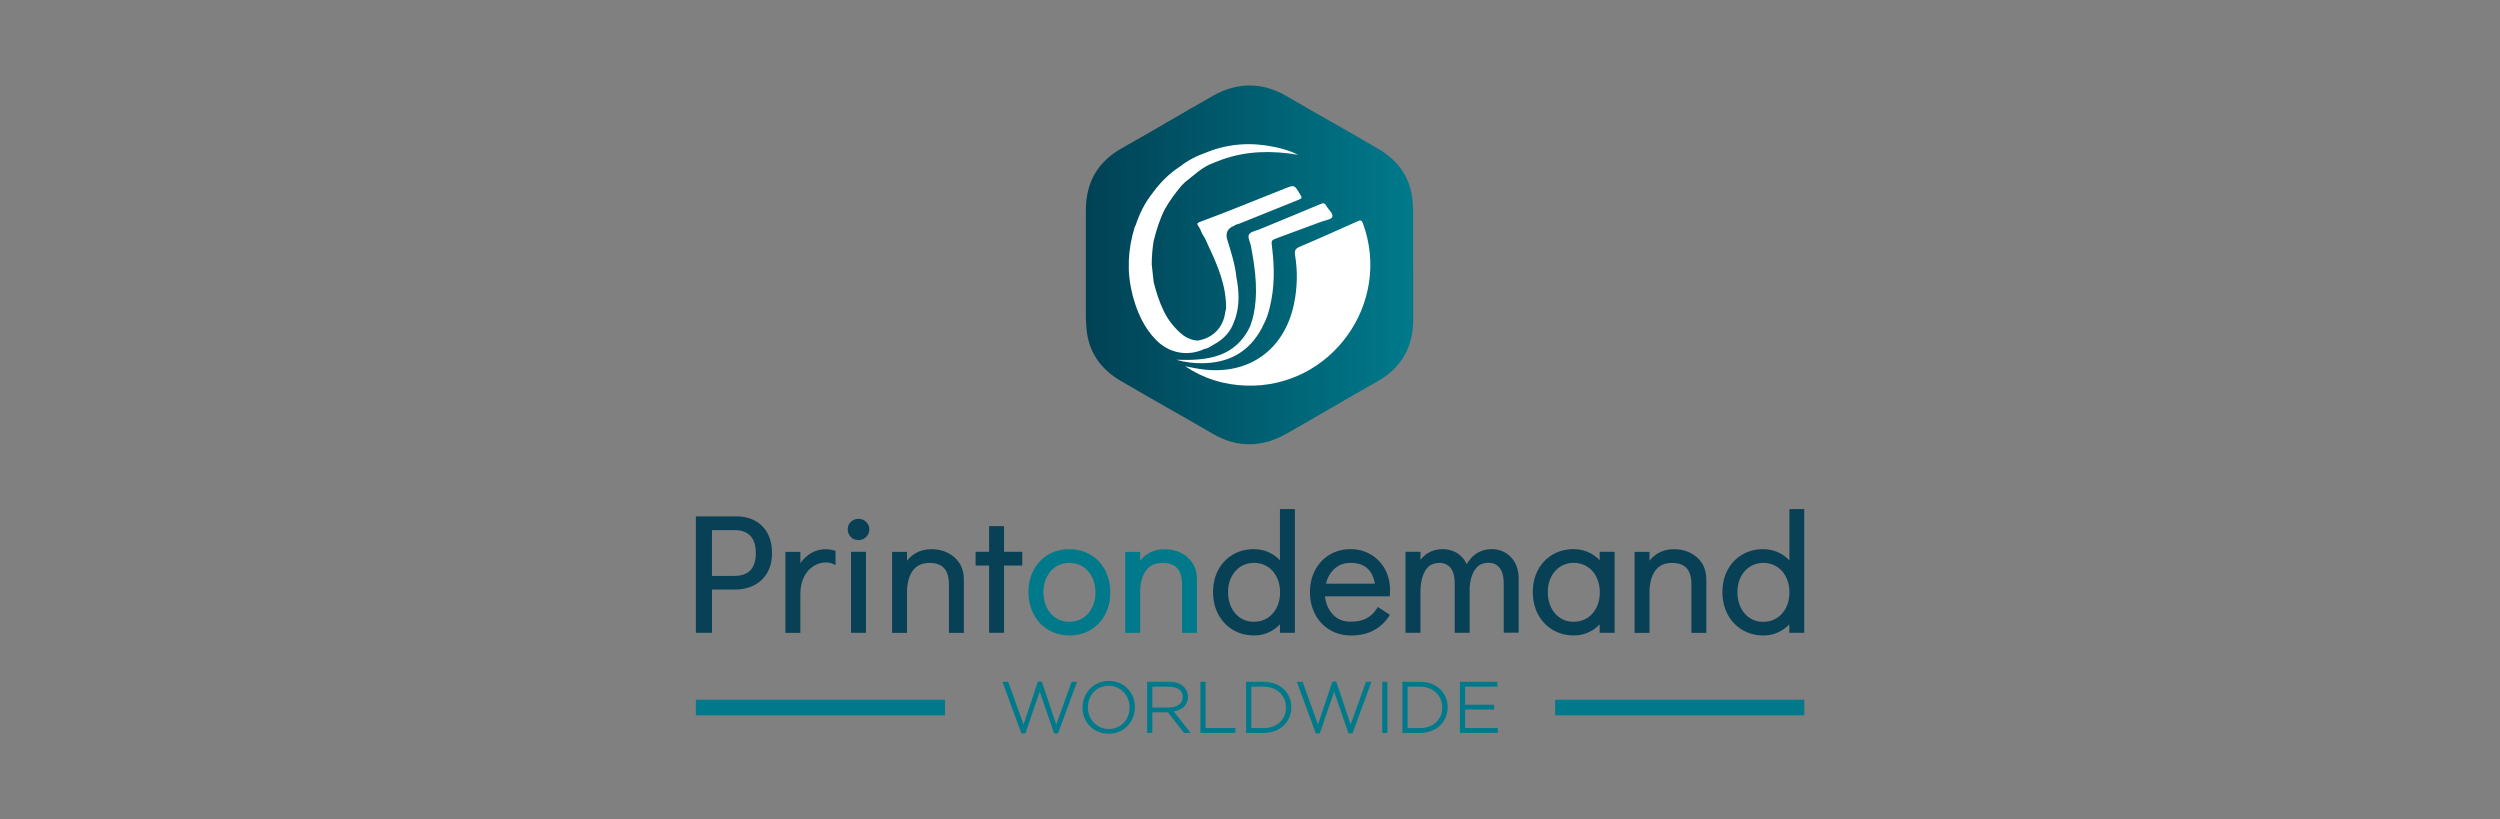 <svg width="293" height="96" viewBox="0 0 293 96" fill="none" xmlns="http://www.w3.org/2000/svg">
<rect x="0" y="0" width="293" height="96" fill="#808080" stroke="none"/>
<path d="M81.555 82.922H110.756" stroke="#007A8B" stroke-width="1.83" stroke-miterlimit="10"></path>
<path d="M182.262 82.922H211.463" stroke="#007A8B" stroke-width="1.83" stroke-miterlimit="10"></path>
<path d="M123.787 84.91L122.103 79.887H121.641L119.961 84.91L118.159 79.908H117.484L119.701 85.944H120.177L121.854 81.066L123.535 85.944H124.007L126.228 79.908H125.592L123.787 84.91Z" fill="#007A8B"></path>
<path d="M129.951 79.805C128.025 79.805 126.867 81.379 126.867 82.921C126.867 84.676 128.189 85.997 129.933 85.997C131.859 85.997 133.017 84.424 133.017 82.882C133.017 81.126 131.696 79.805 129.951 79.805ZM132.385 82.903V82.921C132.385 84.359 131.337 85.44 129.951 85.44C128.565 85.44 127.5 84.328 127.5 82.889C127.5 81.45 128.548 80.37 129.933 80.37C131.319 80.37 132.385 81.482 132.385 82.899V82.903Z" fill="#007A8B"></path>
<path d="M139.235 81.661V81.643C139.235 81.213 139.061 80.798 138.759 80.499C138.361 80.115 137.75 79.902 137.028 79.902H134.445V85.896H135.056V83.484H136.872L138.766 85.896H139.547L137.568 83.384C138.616 83.196 139.235 82.556 139.235 81.661ZM135.056 80.478H136.996C138.012 80.478 138.616 80.922 138.616 81.682C138.616 82.443 137.973 82.926 136.971 82.926H135.053V80.478H135.06H135.056Z" fill="#007A8B"></path>
<path d="M141.295 79.906H140.684V85.896H144.784V85.324H141.295V79.906Z" fill="#007A8B"></path>
<path d="M148.103 79.906H146.039V85.9H148.103C149.983 85.9 151.344 84.639 151.344 82.887C151.344 81.136 149.976 79.906 148.103 79.906ZM150.718 82.905V82.923C150.718 84.34 149.645 85.332 148.103 85.332H146.654V80.478H148.103C149.62 80.478 150.718 81.501 150.718 82.905Z" fill="#007A8B"></path>
<path d="M158.295 84.91L156.611 79.887H156.149L154.468 84.91L152.667 79.908H151.988L154.209 85.944H154.685L156.362 81.066L158.042 85.944H158.515L160.736 79.908H160.096L158.295 84.91Z" fill="#007A8B"></path>
<path d="M162.607 79.906H161.996V85.9H162.607V79.906Z" fill="#007A8B"></path>
<path d="M166.424 79.906H164.359V85.9H166.424C168.303 85.9 169.664 84.639 169.664 82.887C169.664 81.136 168.296 79.906 166.424 79.906ZM169.031 82.905V82.923C169.031 84.34 167.958 85.332 166.424 85.332H164.974V80.478H166.424C167.941 80.478 169.031 81.501 169.031 82.905Z" fill="#007A8B"></path>
<path d="M171.716 85.324V83.164H175.12V82.592H171.716V80.478H175.496V79.906H171.098V85.896H175.542V85.324H171.716Z" fill="#007A8B"></path>
<path d="M86.269 60.523H81.555V74.166H83.448V69.096H86.117C87.417 69.096 88.486 68.712 89.279 67.952C90.078 67.192 90.483 66.136 90.483 64.815C90.483 63.493 90.099 62.42 89.332 61.66C88.572 60.899 87.541 60.516 86.28 60.516L86.273 60.523H86.269ZM83.438 62.129H86.074C86.895 62.129 87.524 62.356 87.946 62.804C88.369 63.251 88.582 63.937 88.582 64.822C88.582 65.706 88.369 66.385 87.946 66.833C87.524 67.277 86.891 67.497 86.074 67.497H83.445V62.129H83.438Z" fill="#084155"></path>
<path d="M96.808 64.367C96.087 64.367 95.422 64.569 94.843 64.963C94.453 65.23 94.101 65.582 93.802 65.997V64.676H92.051V74.169H93.802V69.621C93.802 68.854 93.945 68.182 94.225 67.624C94.506 67.07 94.875 66.64 95.33 66.356C95.785 66.068 96.279 65.919 96.808 65.919C97.107 65.919 97.387 65.976 97.636 66.093L97.924 66.228V64.562L97.782 64.516C97.469 64.42 97.146 64.374 96.812 64.374V64.359L96.808 64.367Z" fill="#084155"></path>
<path d="M101.49 64.672H99.738V74.165H101.49V64.672Z" fill="#084155"></path>
<path d="M100.62 60.805C100.261 60.805 99.955 60.929 99.714 61.163C99.472 61.405 99.348 61.697 99.348 62.034C99.348 62.371 99.472 62.691 99.714 62.933C99.955 63.182 100.261 63.302 100.62 63.302C100.978 63.302 101.263 63.178 101.511 62.933C101.76 62.684 101.888 62.393 101.888 62.055C101.888 61.718 101.757 61.405 101.511 61.163C101.263 60.929 100.964 60.805 100.62 60.805Z" fill="#084155"></path>
<path d="M111.049 64.772C110.477 64.498 109.845 64.363 109.17 64.363C108.448 64.363 107.802 64.534 107.251 64.871C106.885 65.092 106.569 65.379 106.302 65.717V64.676H104.551V74.169H106.302V69.426C106.302 68.36 106.53 67.508 106.977 66.882C107.422 66.271 108.065 65.976 108.956 65.976C110.473 65.976 111.212 66.797 111.212 68.474V74.173H112.964V67.895C112.964 67.174 112.79 66.534 112.449 66.001C112.104 65.468 111.635 65.056 111.056 64.786L111.049 64.772Z" fill="#084155"></path>
<path d="M117.672 61.664H115.921V64.67H114.34V66.279H115.921V74.163H117.672V66.279H119.811V64.67H117.672V61.664Z" fill="#084155"></path>
<path d="M127.794 65.013C127.066 64.584 126.231 64.363 125.314 64.363C124.398 64.363 123.563 64.584 122.841 65.013C122.12 65.443 121.548 66.047 121.143 66.808C120.738 67.561 120.539 68.435 120.539 69.398C120.539 70.361 120.749 71.238 121.157 72.006C121.566 72.78 122.145 73.391 122.873 73.821C123.602 74.251 124.437 74.471 125.353 74.471C126.27 74.471 127.105 74.251 127.826 73.821C128.547 73.391 129.119 72.78 129.524 72.013C129.929 71.252 130.128 70.371 130.128 69.415C130.128 68.46 129.919 67.582 129.51 66.811C129.102 66.04 128.522 65.44 127.794 65.003V65.01V65.013ZM125.314 65.969C125.907 65.969 126.44 66.118 126.902 66.406C127.364 66.694 127.73 67.11 127.989 67.628C128.249 68.154 128.387 68.762 128.387 69.423C128.387 70.083 128.256 70.691 127.989 71.217C127.73 71.739 127.364 72.148 126.902 72.439C126.44 72.727 125.907 72.876 125.314 72.876C124.721 72.876 124.213 72.734 123.758 72.439C123.303 72.151 122.937 71.736 122.685 71.217C122.426 70.691 122.287 70.08 122.287 69.401C122.287 68.723 122.419 68.14 122.685 67.618C122.944 67.103 123.31 66.694 123.765 66.406C124.22 66.118 124.742 65.969 125.321 65.969L125.314 65.962V65.969Z" fill="#007A8B"></path>
<path d="M138.369 64.772C137.797 64.498 137.165 64.363 136.49 64.363C135.769 64.363 135.122 64.534 134.571 64.871C134.205 65.092 133.889 65.379 133.623 65.717V64.676H131.871V74.169H133.623V69.426C133.623 68.36 133.85 67.508 134.298 66.882C134.742 66.271 135.385 65.976 136.277 65.976C137.794 65.976 138.533 66.797 138.533 68.474V74.173H140.284V67.895C140.284 67.174 140.11 66.534 139.769 66.001C139.425 65.468 138.956 65.056 138.376 64.786L138.369 64.772Z" fill="#007A8B"></path>
<path d="M150.02 65.675C149.693 65.331 149.317 65.043 148.894 64.823C148.308 64.517 147.65 64.361 146.947 64.361C146.03 64.361 145.195 64.581 144.474 65.011C143.753 65.441 143.181 66.045 142.776 66.805C142.371 67.558 142.172 68.432 142.172 69.395C142.172 70.358 142.381 71.25 142.79 72.017C143.199 72.784 143.778 73.388 144.506 73.826C145.234 74.255 146.069 74.476 146.986 74.476C147.675 74.476 148.318 74.319 148.898 74.014C149.313 73.801 149.686 73.513 150.01 73.175V74.163H151.761V59.66H150.01V65.672H150.017L150.02 65.675ZM146.954 65.966C147.547 65.966 148.08 66.116 148.542 66.404C149.004 66.691 149.37 67.107 149.629 67.626C149.889 68.152 150.027 68.759 150.027 69.42C150.027 70.081 149.896 70.688 149.629 71.214C149.37 71.736 149.004 72.145 148.542 72.436C148.08 72.724 147.547 72.873 146.954 72.873C146.361 72.873 145.849 72.731 145.398 72.436C144.943 72.149 144.577 71.733 144.325 71.214C144.066 70.688 143.927 70.077 143.927 69.399C143.927 68.72 144.058 68.137 144.325 67.615C144.584 67.1 144.95 66.691 145.405 66.404C145.86 66.116 146.382 65.966 146.961 65.966L146.954 65.959V65.966Z" fill="#084155"></path>
<path d="M160.665 64.992C159.962 64.576 159.169 64.359 158.302 64.359C157.386 64.359 156.551 64.58 155.83 65.01C155.108 65.439 154.536 66.051 154.131 66.818C153.726 67.578 153.527 68.459 153.527 69.415C153.527 70.371 153.737 71.248 154.146 72.019C154.554 72.79 155.133 73.391 155.862 73.828C156.59 74.258 157.428 74.478 158.359 74.478C159.368 74.478 160.253 74.275 160.988 73.881C161.731 73.483 162.335 72.933 162.783 72.229L162.893 72.058L161.482 71.135L161.372 71.309C161.074 71.796 160.676 72.179 160.189 72.453C159.702 72.726 159.07 72.862 158.317 72.862C157.393 72.862 156.682 72.563 156.149 71.945C155.656 71.373 155.368 70.683 155.282 69.888H162.875L162.893 69.707C162.907 69.572 162.911 69.376 162.911 69.12C162.911 68.236 162.708 67.422 162.314 66.701C161.919 65.98 161.358 65.4 160.654 64.985L160.662 64.992H160.665ZM158.302 65.969C159.13 65.969 159.791 66.189 160.267 66.626C160.704 67.024 160.996 67.621 161.138 68.403H155.4C155.556 67.738 155.876 67.173 156.338 66.719C156.853 66.218 157.496 65.969 158.31 65.969H158.302Z" fill="#084155"></path>
<path d="M174.799 64.366C174.096 64.366 173.47 64.561 172.937 64.945C172.522 65.243 172.177 65.641 171.896 66.121C171.676 65.627 171.349 65.229 170.933 64.931C170.401 64.554 169.768 64.359 169.054 64.359C168.411 64.359 167.832 64.522 167.331 64.835C167.011 65.037 166.727 65.297 166.478 65.616V64.671H164.727V74.165H166.478V69.421C166.478 68.349 166.674 67.489 167.05 66.864C167.416 66.267 167.956 65.972 168.692 65.972C169.232 65.972 169.654 66.153 169.985 66.529C170.315 66.913 170.493 67.563 170.493 68.462V74.161H172.244V68.846C172.308 67.94 172.532 67.226 172.909 66.704C173.275 66.203 173.776 65.961 174.437 65.961C174.977 65.961 175.399 66.142 175.73 66.519C176.06 66.903 176.238 67.553 176.238 68.452V74.15H177.99V67.873C177.99 66.785 177.684 65.922 177.08 65.297C176.476 64.671 175.709 64.352 174.795 64.352L174.803 64.359L174.799 64.366Z" fill="#084155"></path>
<path d="M187.493 65.674C187.166 65.329 186.789 65.041 186.367 64.821C185.78 64.516 185.123 64.359 184.42 64.359C183.503 64.359 182.668 64.58 181.947 65.01C181.226 65.439 180.654 66.043 180.249 66.804C179.843 67.557 179.645 68.431 179.645 69.394C179.645 70.357 179.854 71.248 180.263 72.016C180.671 72.783 181.25 73.387 181.979 73.824C182.707 74.254 183.542 74.475 184.459 74.475C185.148 74.475 185.791 74.318 186.37 74.013C186.786 73.799 187.159 73.512 187.482 73.174V74.162H189.234V64.668H187.482V65.67H187.489L187.493 65.674ZM184.427 65.965C185.02 65.965 185.553 66.115 186.015 66.402C186.477 66.69 186.843 67.106 187.102 67.624C187.361 68.15 187.5 68.758 187.5 69.419C187.5 70.079 187.369 70.687 187.102 71.213C186.843 71.735 186.477 72.144 186.015 72.435C185.553 72.723 185.02 72.872 184.427 72.872C183.833 72.872 183.322 72.73 182.871 72.435C182.416 72.147 182.05 71.732 181.798 71.213C181.538 70.687 181.4 70.076 181.4 69.397C181.4 68.719 181.531 68.136 181.798 67.614C182.057 67.099 182.423 66.69 182.878 66.402C183.332 66.115 183.855 65.965 184.434 65.965L184.427 65.958V65.965Z" fill="#084155"></path>
<path d="M198.069 64.772C197.497 64.498 196.864 64.363 196.189 64.363C195.468 64.363 194.821 64.534 194.271 64.871C193.905 65.092 193.588 65.379 193.322 65.717V64.676H191.57V74.169H193.322V69.426C193.322 68.36 193.549 67.508 193.997 66.882C194.441 66.271 195.084 65.976 195.976 65.976C197.493 65.976 198.232 66.797 198.232 68.474V74.173H199.984V67.895C199.984 67.174 199.809 66.534 199.468 66.001C199.124 65.468 198.655 65.056 198.076 64.786L198.069 64.772Z" fill="#084155"></path>
<path d="M209.716 59.664V65.675C209.389 65.331 209.012 65.043 208.589 64.823C208.003 64.517 207.346 64.361 206.642 64.361C205.726 64.361 204.891 64.581 204.169 65.011C203.448 65.441 202.876 66.045 202.471 66.805C202.066 67.558 201.867 68.432 201.867 69.395C201.867 70.358 202.077 71.25 202.485 72.017C202.894 72.784 203.473 73.388 204.201 73.826C204.93 74.255 205.765 74.476 206.681 74.476C207.371 74.476 208.014 74.319 208.593 74.014C209.009 73.801 209.382 73.513 209.705 73.175V74.163H211.456V59.66H209.705H209.712L209.716 59.664ZM206.649 65.97C207.243 65.97 207.776 66.119 208.238 66.407C208.699 66.695 209.065 67.111 209.325 67.629C209.584 68.155 209.723 68.763 209.723 69.424C209.723 70.084 209.591 70.692 209.325 71.218C209.065 71.74 208.699 72.149 208.238 72.44C207.776 72.728 207.243 72.877 206.649 72.877C206.056 72.877 205.544 72.735 205.093 72.44C204.638 72.152 204.272 71.736 204.02 71.218C203.761 70.692 203.622 70.081 203.622 69.402C203.622 68.724 203.754 68.141 204.02 67.619C204.28 67.103 204.646 66.695 205.1 66.407C205.555 66.119 206.077 65.97 206.656 65.97L206.649 65.963V65.97Z" fill="#084155"></path>
<path d="M81.065 78.341C81.065 78.341 81.018 78.316 81 78.309C81.018 78.309 81.047 78.334 81.065 78.341Z" fill="#09566A"></path>
<path d="M146.106 13.09L162.062 22.686V39.584L146.717 49.02L130.836 40.202V21.567L146.106 13.09Z" fill="white"></path>
<path d="M165.619 31.442V24.791C165.619 24.627 165.601 24.478 165.594 24.322V24.19C165.58 23.995 165.576 23.792 165.555 23.597C165.335 20.89 163.935 18.847 161.54 17.447C157.969 15.351 154.338 13.34 150.764 11.254C149.19 10.33 147.616 9.94 146.046 10.032C146.007 10.018 145.968 10.014 145.929 10C145.929 10.014 145.922 10.025 145.914 10.039C144.671 10.132 143.427 10.508 142.191 11.211C140.383 12.235 138.581 13.279 136.784 14.327C136.784 14.313 136.776 14.303 136.769 14.288C136.744 14.32 136.716 14.345 136.691 14.381C134.986 15.368 133.28 16.36 131.557 17.323C128.644 18.95 127.251 21.384 127.262 24.688C127.269 26.677 127.262 28.663 127.262 30.653V37.304C127.262 37.467 127.28 37.617 127.287 37.773V37.805C127.287 37.837 127.287 37.869 127.294 37.901C127.308 38.096 127.312 38.299 127.333 38.487C127.553 41.194 128.953 43.237 131.348 44.637C134.918 46.733 138.549 48.744 142.124 50.83C143.697 51.754 145.271 52.144 146.842 52.052C146.881 52.066 146.92 52.07 146.959 52.084C146.959 52.07 146.966 52.059 146.973 52.045C148.217 51.953 149.46 51.576 150.697 50.873C152.505 49.849 154.306 48.805 156.104 47.757C156.104 47.771 156.111 47.782 156.118 47.796C156.143 47.764 156.172 47.739 156.197 47.703C157.902 46.716 159.607 45.724 161.33 44.761C164.244 43.134 165.637 40.701 165.626 37.396C165.619 35.407 165.626 33.421 165.626 31.431L165.619 31.438V31.442ZM132.708 34.44C132.044 31.832 132.193 29.242 132.968 26.67C132.993 26.585 133.046 26.507 133.085 26.429C133.529 25.096 134.133 23.838 135.004 22.727C135.902 21.476 136.961 20.385 138.258 19.543C139.207 18.79 140.283 18.253 141.42 17.852C144.035 16.797 146.725 16.655 149.464 17.241C150.341 17.429 151.215 17.671 152.132 18.14C149.034 17.625 146.092 17.678 143.218 18.705C142.88 18.829 142.543 18.964 142.209 19.095C140.916 19.55 139.97 20.52 138.915 21.32C138.78 21.454 138.642 21.586 138.51 21.725C138.478 21.756 138.446 21.796 138.418 21.828C137.69 22.695 137.025 23.604 136.478 24.592C135.899 25.768 135.515 27.004 135.202 28.276C135.06 29.175 134.982 30.077 134.982 30.991C135.06 31.68 135.131 32.362 135.21 33.055C135.501 34.245 135.881 35.41 136.421 36.515C136.897 37.485 137.547 38.309 138.347 39.027C138.912 39.535 139.569 39.855 140.333 39.919C142.116 39.667 143.363 38.395 143.594 36.618C143.612 36.476 143.658 36.338 143.697 36.203C143.744 33.51 142.71 31.115 141.591 28.745C141.498 28.55 141.417 28.354 141.331 28.152C141.292 28.081 141.26 28.01 141.221 27.939C141.008 27.594 140.791 27.242 140.663 26.851C140.585 26.727 140.521 26.603 140.436 26.492C140.262 26.258 140.301 26.134 140.585 26.024C141.665 25.626 142.738 25.203 143.818 24.794C146.081 23.888 148.348 22.986 150.611 22.087C151.691 21.657 151.699 21.664 152.303 22.659C152.647 23.217 152.647 23.224 152.036 23.48C149.784 24.389 147.527 25.302 145.268 26.205C145.136 26.258 144.994 26.29 144.859 26.329C144.767 26.382 144.678 26.446 144.579 26.485C143.847 26.794 143.602 27.335 143.843 28.113C144.291 29.559 144.753 30.994 144.909 32.504C145.229 34.149 145.293 35.791 144.753 37.411C144.735 37.443 144.714 37.482 144.696 37.514C144.291 38.846 143.413 39.777 142.209 40.409C141.882 40.58 141.598 40.846 141.2 40.878C139.253 41.816 137.029 41.432 135.469 39.823C133.998 38.313 133.213 36.441 132.698 34.437H132.712L132.708 34.44ZM146.522 38.228C146.522 38.228 146.515 38.182 146.54 38.171C146.625 37.919 146.703 37.663 146.788 37.418C147.538 34.529 147.147 31.673 146.607 28.809C146.522 28.347 146.177 27.8 146.398 27.462C146.607 27.136 147.204 27.047 147.634 26.869C150.022 25.881 152.416 24.904 154.793 23.902C155.12 23.767 155.28 23.81 155.436 24.105C155.678 24.56 156.275 25.011 156.15 25.413C156.058 25.718 155.291 25.821 154.822 25.999C153.13 26.631 151.432 27.253 149.741 27.878C148.966 28.166 148.988 28.166 149.084 28.98C149.375 31.328 149.396 33.669 148.824 35.993C148.654 36.675 148.458 37.354 148.114 37.979L147.979 38.245C147.954 38.302 147.925 38.356 147.908 38.416C147.861 38.494 147.815 38.565 147.776 38.643C147.712 38.761 147.645 38.871 147.581 38.988L147.567 39.002C146.049 41.461 143.779 42.523 140.962 42.569C139.946 42.584 138.944 42.477 137.853 42.164C141.47 42.289 144.756 41.923 146.518 38.249V38.235L146.522 38.228ZM146.014 45.191C143.449 45.106 141.075 44.378 138.901 42.928C139.59 43.053 140.28 43.209 140.976 43.294C146.391 43.966 150.526 40.992 151.652 35.641C152.05 33.74 152.097 31.829 151.784 29.921C151.699 29.395 151.802 29.139 152.324 28.919C154.601 27.956 156.864 26.933 159.124 25.928C159.451 25.778 159.593 25.785 159.735 26.176C163.171 35.552 155.994 45.529 146.018 45.195H146.01L146.014 45.191Z" fill="url(#paint0_linear_1141_3075)"></path>
<defs>
<linearGradient id="paint0_linear_1141_3075" x1="127.269" y1="31.047" x2="165.626" y2="31.047" gradientUnits="userSpaceOnUse">
<stop stop-color="#014155"></stop>
<stop offset="1" stop-color="#007A8B"></stop>
</linearGradient>
</defs>
</svg>
